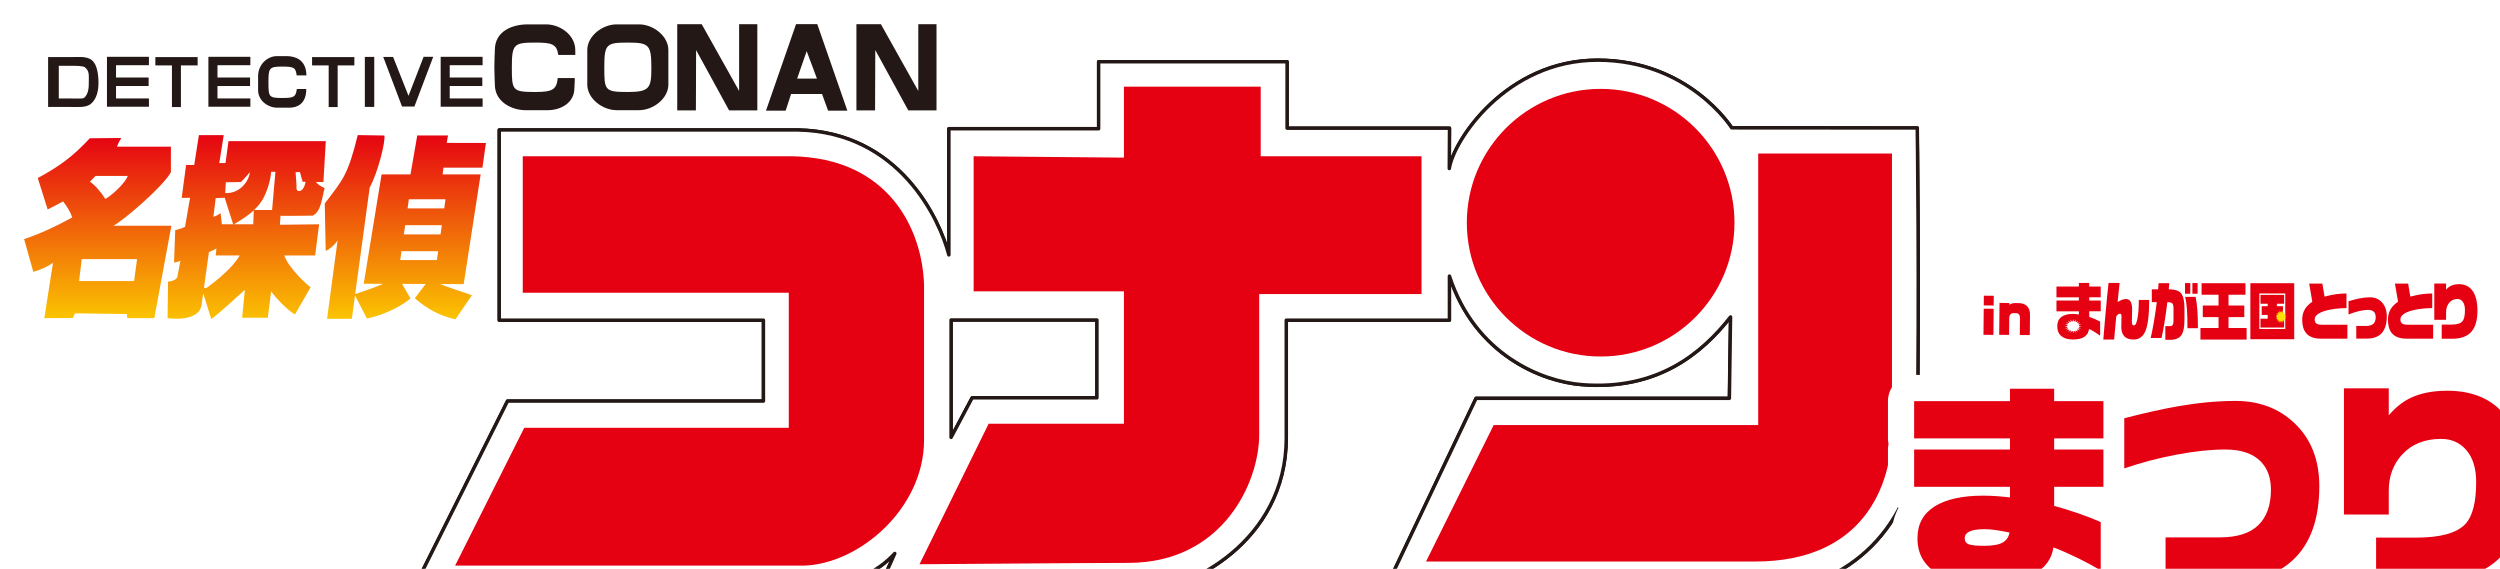 <?xml version="1.0" encoding="UTF-8"?><svg id="_レイヤー_2" xmlns="http://www.w3.org/2000/svg" xmlns:xlink="http://www.w3.org/1999/xlink" viewBox="0 0 132.243 30.092"><defs><style>.cls-1{filter:url(#drop-shadow-1);}.cls-2{fill:#ffe100;}.cls-3{fill:url(#linear-gradient-3);}.cls-4{fill:url(#linear-gradient-2);}.cls-5{stroke:#231815;stroke-width:.185px;}.cls-5,.cls-6,.cls-7,.cls-8,.cls-9,.cls-10,.cls-11{stroke-linecap:round;stroke-linejoin:round;}.cls-5,.cls-6,.cls-7,.cls-12{fill:#fff;}.cls-13{fill:url(#linear-gradient);}.cls-6{stroke-width:1.165px;}.cls-6,.cls-7,.cls-9,.cls-10,.cls-11{stroke:#fff;}.cls-7{stroke-width:1.555px;}.cls-8{stroke:#000;stroke-width:.167px;}.cls-8,.cls-9,.cls-10,.cls-11{fill:none;}.cls-9{stroke-width:.823px;}.cls-14{fill:#231815;}.cls-10{stroke-width:2.769px;}.cls-11{stroke-width:3.334px;}.cls-15{fill:#e50012;}</style><filter id="drop-shadow-1" x="-4.775" y="-4.986" width="144" height="43" filterUnits="userSpaceOnUse"><feOffset dx="1.276" dy="1.276"/><feGaussianBlur result="blur" stdDeviation="1.276"/><feFlood flood-color="#020202" flood-opacity=".5"/><feComposite in2="blur" operator="in"/><feComposite in="SourceGraphic"/></filter><linearGradient id="linear-gradient" x1="1660.286" y1="964.188" x2="1660.286" y2="949.832" gradientTransform="translate(-1188.025 -676.165) scale(.718)" gradientUnits="userSpaceOnUse"><stop offset="0" stop-color="#fccf00"/><stop offset="1" stop-color="#e50012"/></linearGradient><linearGradient id="linear-gradient-2" x1="1671.26" y1="964.54" x2="1671.26" y2="949.622" xlink:href="#linear-gradient"/><linearGradient id="linear-gradient-3" x1="1682.952" y1="964.278" x2="1682.952" y2="949.621" xlink:href="#linear-gradient"/></defs><g id="_レイヤー_3"><g class="cls-1"><path class="cls-11" d="M4.715,10.667c.497-.238,2.65-2.082,3.049-2.835v-1.351h-2.851s.062-.196.227-.459l-1.665.016c-.892.952-1.537,1.44-2.752,2.104l.521,1.661c.273-.135.592-.3.817-.424.196.242.388.563.485.845-.964.533-1.84.917-2.545,1.148l.485,1.733c.388-.108.8-.303,1.042-.477l-.46,2.924,1.511-.007.111-.246,2.742.036.024.216h1.431l.903-4.885h-3.075ZM3.481,8.338c.098-.096.195-.197.292-.306h1.711c-.137.362-.771.977-1.19,1.218-.186-.312-.536-.737-.812-.912ZM5.818,13.591h-2.909l.138-1.161h2.927l-.156,1.161Z"/><path class="cls-11" d="M15.266,10.13c.466-.206.499-1.04.631-1.458-.253-.107-.387-.224-.464-.323l.399.005.126-2.166h-5.147l-.158,1.163h-.329l.233-1.479h-1.311l-.249,1.58h-.429l-.234,1.74.444-.007-.267,1.538s-.178.101-.517.173l-.065,1.711c.129.007.339-.086.339-.086l-.162.844c-.029.138-.235.23-.493.26l-.025,1.927s1.616.253,1.794-.671l.09-.643.427,1.365c.663-.506,1.293-1.126,1.778-1.545l-.145,1.473h1.357l.178-1.401c.242.361.873,1.011,1.261,1.227l.824-1.429c-.592-.494-1.242-1.215-1.39-1.69h1.633l.209-1.65-2.075.026.034-.474c.467.011,1.704-.01,1.704-.01ZM14.587,7.819l.146.52.156.002c-.102.557-.386.503-.414.475-.061-.029-.081-.136-.065-.26l-.049-.722.226-.015ZM11.467,8.354s.291-.289.469-.52c0,.333-.434,1.143-1.299,1.104l.032-.572.798-.012ZM10.134,9.205l.476-.021.447,1.403h-.598l-.068-.589s-.201.16-.379.189l.121-.982ZM9.689,13.927c-.079.056-.121.036-.175.01l.262-1.878c.122-.045.25-.109.397-.193l-.039.371h1.268c-.356.65-1.325,1.415-1.714,1.69ZM11.095,10.588c.311-.183.71-.418,1.052-.739l-.026.739h-1.025ZM12.164,9.833c.143-.136.276-.285.387-.454.185-.26.469-.938.517-1.567h.226l-.177,2.014c-.001.002-.001.004-.001.007h-.952Z"/><path class="cls-11" d="M24.244,7.593l.184-1.306-2.075-.005.07-.394h-1.627l-.359,2.062h-1.528l-.945,5.783,1.026.004c-.471.213-.983.364-1.478.546l.768-5.64c.448-.811.849-2.491.775-2.751l-1.406-.022c-.533,2.144-.787,2.361-1.746,3.617l.049,2.513c.121-.043.485-.303.63-.563l-.557,4.151h1.309l.168-1.23.633,1.216c.727-.152,1.656-.528,2.303-1.062l-.447-.771,1.25.005-.574.755c.669.574,1.3.921,2.148,1.116l.873-1.278c-.942-.325-1.269-.418-1.685-.59l1.249.005.897-5.804h-2.01l.041-.357h2.066ZM21.835,12.482h-1.94l.067-.471h1.94l-.067.471ZM22.027,11.122h-1.94l.069-.487h1.94l-.069.487ZM22.291,9.265l-.069.482h-1.939l.069-.482h1.939Z"/><path class="cls-11" d="M2.546,2.205c.237,0,.574.002.673.083.235.193.203.386.203.756,0,.347-.016.626-.238.849-.064.064-.388.041-.638.041h-.712v-1.728h.712ZM1.269,4.382h1.186c.408,0,.815.044,1.066-.158.303-.235.412-.679.412-1.105,0-.459-.07-.997-.36-1.221-.277-.213-.724-.154-1.118-.154h-1.186v2.637Z"/><path class="cls-11" d="M15.233,1.744h2.236v.44h-.884v2.203h-.475v-2.203h-.878v-.44Z"/><path class="cls-11" d="M6.942,1.744h2.236v.44h-.884v2.203h-.475v-2.203h-.877v-.44Z"/><path class="cls-11" d="M18.996,1.734h.521l.816,2.06.799-2.066h.509l-.996,2.631h-.655l-.995-2.626Z"/><path class="cls-11" d="M22.033,1.729h2.219v.444h-1.739v.651h1.724v.45h-1.724v.657h1.74v.438h-2.219V1.729Z"/><path class="cls-11" d="M9.748,1.729h2.219v.444h-1.739v.651h1.724v.45h-1.724v.657h1.74v.438h-2.22V1.729Z"/><path class="cls-11" d="M4.382,1.729h2.219v.444h-1.739v.651h1.724v.45h-1.724v.657h1.74v.438h-2.22V1.729Z"/><path class="cls-11" d="M34.547.005h1.296l1.978,3.531V.005h.964v4.559h-1.493l-1.746-3.192-.011,3.192h-.987V.005Z"/><path class="cls-11" d="M44.026.005h1.296l1.977,3.531V.005h.964v4.559h-1.493l-1.746-3.192-.011,3.192h-.987V.005Z"/><path class="cls-11" d="M41.938,2.881h-1.047l.504-1.452.543,1.452ZM40.284,4.577l.286-.881h1.637l.321.881h1.018l-1.591-4.577h-1.122l-1.591,4.577h1.042Z"/><path class="cls-11" d="M32.527.013h-1.185c-.747,0-1.552.611-1.552,1.358v1.824c0,.747.805,1.357,1.552,1.357h1.185c.747,0,1.552-.611,1.552-1.357v-1.824c0-.747-.805-1.358-1.552-1.358ZM31.935,3.59c-1.227,0-1.245-.084-1.245-1.311,0-1.226.111-1.302,1.245-1.302,1.105,0,1.244.112,1.244,1.302,0,1.089-.071,1.311-1.244,1.311Z"/><path class="cls-11" d="M27.044,3.59c-1.227,0-1.245-.084-1.245-1.311,0-1.226.111-1.302,1.245-1.302.855,0,1.131.07,1.212.652h.899v-.257c0-.747-.718-1.32-1.478-1.358h-1.045c-.76,0-1.732.324-1.732,1.358,0,0-.027.591-.027.898,0,.307.027.926.027.926,0,.942.929,1.357,1.62,1.357h1.2c.676-.009,1.31-.376,1.38-1.038.028-.324.028-.662.028-.662l-.902-0c-.059.596-.255.737-1.182.737Z"/><path class="cls-11" d="M13.665,3.907c-.714,0-.741-.05-.741-.814,0-.762.03-.847.722-.847.631,0,.718.052.772.467h.514c-.007-.874-.645-1.002-.974-1.019h-.609c-.443,0-.972.41-.972,1.053v.748c0,.586.574.925.976.925h.699c.394-.006.873-.197.873-.99h-.499c-.06.405-.122.477-.762.477Z"/><rect class="cls-11" x="18.023" y="1.734" width=".498" height="2.645"/><path class="cls-11" d="M100.14,5.492l-9.812-.007s-2.26-3.58-7.096-3.58-7.624,4.257-7.844,5.731l.012-2.133h-8.591V1.989h-9.972v3.543h-7.921v6.674c-.483-1.878-2.615-6.503-7.983-6.609h-15.801v10.065h13.974v4.276h-13.537l-5.018,10.031s18.175.03,19.983.03c3.06,0,4.72-1.126,5.521-1.997l-.88,1.966,14.009.024c2.378-.024,7.581-2.597,7.581-8.106v-6.225h8.63v-2.331c1.359,4.173,4.898,5.573,6.998,5.742,4.024.322,6.373-1.673,7.871-3.58l-.062,4.301h-13.4l-4.785,10.065,20.073.106c4.382-.004,7.984-3.575,8.052-8.158.117-7.946,0-16.316,0-16.316ZM56.746,19.766h-6.598l-1.113,2.093v-6.207h7.712v4.115Z"/><path class="cls-11" d="M26.376,6.99v7.218h14.072v7.146h-13.993l-3.657,7.29h18.445c2.939-.086,6.36-3.031,6.36-6.641v-8.228c-.093-2.87-1.822-6.699-6.996-6.785h-14.231Z"/><path class="cls-11" d="M50.227,6.99v7.146h7.95v7.001h-7.156l-3.657,7.434s9.222-.072,11.051-.072c5,0,6.917-4.266,6.917-6.784v-7.435h8.586v-7.29h-8.507v-3.681h-7.234v3.753l-7.95-.072Z"/><path class="cls-11" d="M77.735,21.209l-3.577,7.218h17.411c5.745,0,7.235-4.043,7.235-7.001V6.846h-7.076v14.363h-13.992Z"/><path class="cls-11" d="M90.473,10.504c0,3.91-3.17,7.079-7.08,7.079s-7.078-3.169-7.078-7.079,3.169-7.079,7.078-7.079,7.08,3.17,7.08,7.079Z"/><path class="cls-11" d="M100.14,5.492l-9.812-.007s-2.26-3.58-7.096-3.58-7.624,4.257-7.844,5.731l.012-2.133h-8.591V1.989h-9.972v3.543h-7.921v6.674c-.483-1.878-2.615-6.503-7.983-6.609h-15.801v10.065h13.974v4.276h-13.537l-5.018,10.031s18.175.03,19.983.03c3.06,0,4.72-1.126,5.521-1.997l-.88,1.966,14.009.024c2.378-.024,7.581-2.597,7.581-8.106v-6.225h8.63v-2.331c1.359,4.173,4.898,5.573,6.998,5.742,4.024.322,6.373-1.673,7.871-3.58l-.062,4.301h-13.4l-4.785,10.065,20.073.106c4.382-.004,7.984-3.575,8.052-8.158.117-7.946,0-16.316,0-16.316ZM56.746,19.766h-6.598l-1.113,2.093v-6.207h7.712v4.115Z"/><path class="cls-11" d="M26.376,6.99v7.218h14.072v7.146h-13.993l-3.657,7.29h18.445c2.939-.086,6.36-3.031,6.36-6.641v-8.228c-.093-2.87-1.822-6.699-6.996-6.785h-14.231Z"/><path class="cls-11" d="M50.227,6.99v7.146h7.95v7.001h-7.156l-3.657,7.434s9.222-.072,11.051-.072c5,0,6.917-4.266,6.917-6.784v-7.435h8.586v-7.29h-8.507v-3.681h-7.234v3.753l-7.95-.072Z"/><path class="cls-11" d="M77.735,21.209l-3.577,7.218h17.411c5.745,0,7.235-4.043,7.235-7.001V6.846h-7.076v14.363h-13.992Z"/><path class="cls-11" d="M90.473,10.504c0,3.91-3.17,7.079-7.08,7.079s-7.078-3.169-7.078-7.079,3.169-7.079,7.078-7.079,7.08,3.17,7.08,7.079Z"/><path class="cls-11" d="M100.14,5.492l-9.812-.007s-2.26-3.58-7.096-3.58-7.624,4.257-7.844,5.731l.012-2.133h-8.591V1.989h-9.972v3.543h-7.921v6.674c-.483-1.878-2.615-6.503-7.983-6.609h-15.801v10.065h13.974v4.276h-13.537l-5.018,10.031s18.175.03,19.983.03c3.06,0,4.72-1.126,5.521-1.997l-.88,1.966,14.009.024c2.378-.024,7.581-2.597,7.581-8.106v-6.225h8.63v-2.331c1.359,4.173,4.898,5.573,6.998,5.742,4.024.322,6.373-1.673,7.871-3.58l-.062,4.301h-13.4l-4.785,10.065,20.073.106c4.382-.004,7.984-3.575,8.052-8.158.117-7.946,0-16.316,0-16.316ZM56.746,19.766h-6.598l-1.113,2.093v-6.207h7.712v4.115Z"/><path class="cls-11" d="M26.376,6.99v7.218h14.072v7.146h-13.993l-3.657,7.29h18.445c2.939-.086,6.36-3.031,6.36-6.641v-8.228c-.093-2.87-1.822-6.699-6.996-6.785h-14.231Z"/><path class="cls-11" d="M50.227,6.99v7.146h7.95v7.001h-7.156l-3.657,7.434s9.222-.072,11.051-.072c5,0,6.917-4.266,6.917-6.784v-7.435h8.586v-7.29h-8.507v-3.681h-7.234v3.753l-7.95-.072Z"/><path class="cls-11" d="M77.735,21.209l-3.577,7.218h17.411c5.745,0,7.235-4.043,7.235-7.001V6.846h-7.076v14.363h-13.992Z"/><path class="cls-11" d="M90.473,10.504c0,3.91-3.17,7.079-7.08,7.079s-7.078-3.169-7.078-7.079,3.169-7.079,7.078-7.079,7.08,3.17,7.08,7.079Z"/><path class="cls-13" d="M4.715,10.667c.497-.238,2.65-2.082,3.049-2.835v-1.351h-2.851s.062-.196.227-.459l-1.665.016c-.892.952-1.537,1.44-2.752,2.104l.521,1.661c.273-.135.592-.3.817-.424.196.242.388.563.485.845-.964.533-1.84.917-2.545,1.148l.485,1.733c.388-.108.8-.303,1.042-.477l-.46,2.924,1.511-.007.111-.246,2.742.036.024.216h1.431l.903-4.885h-3.075ZM3.481,8.338c.098-.096.195-.197.292-.306h1.711c-.137.362-.771.977-1.19,1.218-.186-.312-.536-.737-.812-.912ZM5.818,13.591h-2.909l.138-1.161h2.927l-.156,1.161Z"/><path class="cls-4" d="M15.266,10.13c.466-.206.499-1.04.631-1.458-.253-.107-.387-.224-.464-.323l.399.005.126-2.166h-5.147l-.158,1.163h-.329l.233-1.479h-1.311l-.249,1.58h-.429l-.234,1.74.444-.007-.267,1.538s-.178.101-.517.173l-.065,1.711c.129.007.339-.086.339-.086l-.162.844c-.029.138-.235.23-.493.26l-.025,1.927s1.616.253,1.794-.671l.09-.643.427,1.365c.663-.506,1.293-1.126,1.778-1.545l-.145,1.473h1.357l.178-1.401c.242.361.873,1.011,1.261,1.227l.824-1.429c-.592-.494-1.242-1.215-1.39-1.69h1.633l.209-1.65-2.075.026.034-.474c.467.011,1.704-.01,1.704-.01ZM14.587,7.819l.146.52.156.002c-.102.557-.386.503-.414.475-.061-.029-.081-.136-.065-.26l-.049-.722.226-.015ZM11.467,8.354s.291-.289.469-.52c0,.333-.434,1.143-1.299,1.104l.032-.572.798-.012ZM10.134,9.205l.476-.021.447,1.403h-.598l-.068-.589s-.201.16-.379.189l.121-.982ZM9.689,13.927c-.079.056-.121.036-.175.01l.262-1.878c.122-.045.25-.109.397-.193l-.039.371h1.268c-.356.65-1.325,1.415-1.714,1.69ZM11.095,10.588c.311-.183.71-.418,1.052-.739l-.026.739h-1.025ZM12.164,9.833c.143-.136.276-.285.387-.454.185-.26.469-.938.517-1.567h.226l-.177,2.014c-.001.002-.001.004-.001.007h-.952Z"/><path class="cls-3" d="M24.244,7.593l.184-1.306-2.075-.005.07-.394h-1.627l-.359,2.062h-1.528l-.945,5.783,1.026.004c-.471.213-.983.364-1.478.546l.768-5.64c.448-.811.849-2.491.775-2.751l-1.406-.022c-.533,2.144-.787,2.361-1.746,3.617l.049,2.513c.121-.043.485-.303.63-.563l-.557,4.151h1.309l.168-1.23.633,1.216c.727-.152,1.656-.528,2.303-1.062l-.447-.771,1.25.005-.574.755c.669.574,1.3.921,2.148,1.116l.873-1.278c-.942-.325-1.269-.418-1.685-.59l1.249.005.897-5.804h-2.01l.041-.357h2.066ZM21.835,12.482h-1.94l.067-.471h1.94l-.067.471ZM22.027,11.122h-1.94l.069-.487h1.94l-.069.487ZM22.291,9.265l-.069.482h-1.939l.069-.482h1.939Z"/><path class="cls-14" d="M2.546,2.205c.237,0,.574.002.673.083.235.193.203.386.203.756,0,.347-.016.626-.238.849-.064.064-.388.041-.638.041h-.712v-1.728h.712ZM1.269,4.382h1.186c.408,0,.815.044,1.066-.158.303-.235.412-.679.412-1.105,0-.459-.07-.997-.36-1.221-.277-.213-.724-.154-1.118-.154h-1.186v2.637Z"/><path class="cls-14" d="M15.233,1.744h2.236v.44h-.884v2.203h-.475v-2.203h-.878v-.44Z"/><path class="cls-14" d="M6.942,1.744h2.236v.44h-.884v2.203h-.475v-2.203h-.877v-.44Z"/><path class="cls-14" d="M18.996,1.734h.521l.816,2.06.799-2.066h.509l-.996,2.631h-.655l-.995-2.626Z"/><path class="cls-14" d="M22.033,1.729h2.219v.444h-1.739v.651h1.724v.45h-1.724v.657h1.74v.438h-2.219V1.729Z"/><path class="cls-14" d="M9.748,1.729h2.219v.444h-1.739v.651h1.724v.45h-1.724v.657h1.74v.438h-2.22V1.729Z"/><path class="cls-14" d="M4.382,1.729h2.219v.444h-1.739v.651h1.724v.45h-1.724v.657h1.74v.438h-2.22V1.729Z"/><path class="cls-14" d="M34.547.005h1.296l1.978,3.531V.005h.964v4.559h-1.493l-1.746-3.192-.011,3.192h-.987V.005Z"/><path class="cls-14" d="M44.026.005h1.296l1.977,3.531V.005h.964v4.559h-1.493l-1.746-3.192-.011,3.192h-.987V.005Z"/><path class="cls-14" d="M41.938,2.881h-1.047l.504-1.452.543,1.452ZM40.284,4.577l.286-.881h1.637l.321.881h1.018l-1.591-4.577h-1.122l-1.591,4.577h1.042Z"/><path class="cls-14" d="M32.527.013h-1.185c-.747,0-1.552.611-1.552,1.358v1.824c0,.747.805,1.357,1.552,1.357h1.185c.747,0,1.552-.611,1.552-1.357v-1.824c0-.747-.805-1.358-1.552-1.358ZM31.935,3.59c-1.227,0-1.245-.084-1.245-1.311,0-1.226.111-1.302,1.245-1.302,1.105,0,1.244.112,1.244,1.302,0,1.089-.071,1.311-1.244,1.311Z"/><path class="cls-14" d="M27.044,3.59c-1.227,0-1.245-.084-1.245-1.311,0-1.226.111-1.302,1.245-1.302.855,0,1.131.07,1.212.652h.899v-.257c0-.747-.718-1.32-1.478-1.358h-1.045c-.76,0-1.732.324-1.732,1.358,0,0-.027.591-.027.898,0,.307.027.926.027.926,0,.942.929,1.357,1.62,1.357h1.2c.676-.009,1.31-.376,1.38-1.038.028-.324.028-.662.028-.662l-.902-0c-.059.596-.255.737-1.182.737Z"/><path class="cls-14" d="M13.665,3.907c-.714,0-.741-.05-.741-.814,0-.762.03-.847.722-.847.631,0,.718.052.772.467h.514c-.007-.874-.645-1.002-.974-1.019h-.609c-.443,0-.972.41-.972,1.053v.748c0,.586.574.925.976.925h.699c.394-.006.873-.197.873-.99h-.499c-.06.405-.122.477-.762.477Z"/><rect class="cls-14" x="18.023" y="1.734" width=".498" height="2.645"/><path class="cls-8" d="M100.14,5.492l-9.812-.007s-2.26-3.58-7.096-3.58-7.624,4.257-7.844,5.731l.012-2.133h-8.591V1.989h-9.972v3.543h-7.921v6.674c-.483-1.878-2.615-6.503-7.983-6.609h-15.801v10.065h13.974v4.276h-13.537l-5.018,10.031s18.175.03,19.983.03c3.06,0,4.72-1.126,5.521-1.997l-.88,1.966,14.009.024c2.378-.024,7.581-2.597,7.581-8.106v-6.225h8.63v-2.331c1.359,4.173,4.898,5.573,6.998,5.742,4.024.322,6.373-1.673,7.871-3.58l-.062,4.301h-13.4l-4.785,10.065,20.073.106c4.382-.004,7.984-3.575,8.052-8.158.117-7.946,0-16.316,0-16.316ZM56.746,19.766h-6.598l-1.113,2.093v-6.207h7.712v4.115Z"/><path class="cls-8" d="M26.376,6.99v7.218h14.072v7.146h-13.993l-3.657,7.29h18.445c2.939-.086,6.36-3.031,6.36-6.641v-8.228c-.093-2.87-1.822-6.699-6.996-6.785h-14.231Z"/><path class="cls-8" d="M50.227,6.99v7.146h7.95v7.001h-7.156l-3.657,7.434s9.222-.072,11.051-.072c5,0,6.917-4.266,6.917-6.784v-7.435h8.586v-7.29h-8.507v-3.681h-7.234v3.753l-7.95-.072Z"/><path class="cls-8" d="M77.735,21.209l-3.577,7.218h17.411c5.745,0,7.235-4.043,7.235-7.001V6.846h-7.076v14.363h-13.992Z"/><path class="cls-8" d="M90.473,10.504c0,3.91-3.17,7.079-7.08,7.079s-7.078-3.169-7.078-7.079,3.169-7.079,7.078-7.079,7.08,3.17,7.08,7.079Z"/><path class="cls-5" d="M100.14,5.492l-9.812-.007s-2.26-3.58-7.096-3.58-7.624,4.257-7.844,5.731l.012-2.133h-8.591V1.989h-9.972v3.543h-7.921v6.674c-.483-1.878-2.615-6.503-7.983-6.609h-15.801v10.065h13.974v4.276h-13.537l-5.018,10.031s18.175.03,19.983.03c3.06,0,4.72-1.126,5.521-1.997l-.88,1.966,14.009.024c2.378-.024,7.581-2.597,7.581-8.106v-6.225h8.63v-2.331c1.359,4.173,4.898,5.573,6.998,5.742,4.024.322,6.373-1.673,7.871-3.58l-.062,4.301h-13.4l-4.785,10.065,20.073.106c4.382-.004,7.984-3.575,8.052-8.158.117-7.946,0-16.316,0-16.316ZM56.746,19.766h-6.598l-1.113,2.093v-6.207h7.712v4.115Z"/><path class="cls-15" d="M26.376,6.99v7.218h14.072v7.146h-13.993l-3.657,7.29h18.445c2.939-.086,6.36-3.031,6.36-6.641v-8.228c-.093-2.87-1.822-6.699-6.996-6.785h-14.231Z"/><path class="cls-15" d="M50.227,6.99v7.146h7.95v7.001h-7.156l-3.657,7.434s9.222-.072,11.051-.072c5,0,6.917-4.266,6.917-6.784v-7.435h8.586v-7.29h-8.507v-3.681h-7.234v3.753l-7.95-.072Z"/><path class="cls-15" d="M77.735,21.209l-3.577,7.218h17.411c5.745,0,7.235-4.043,7.235-7.001V6.846h-7.076v14.363h-13.992Z"/><path class="cls-15" d="M90.473,10.504c0,3.91-3.17,7.079-7.08,7.079s-7.078-3.169-7.078-7.079,3.169-7.079,7.078-7.079,7.08,3.17,7.08,7.079Z"/><path class="cls-12" d="M104.17,16.438l-.526-.005.014-1.38.526.005-.014,1.38ZM104.185,14.885l-.526-.005.005-.515.525.005-.005.515Z"/><path class="cls-12" d="M106.096,16.449l-.53-.005.009-.926c0-.068-.018-.123-.056-.165-.037-.042-.085-.063-.141-.064l-.132-.001c-.072-.001-.127.018-.167.057-.046.047-.07.12-.071.219l-.009.875-.523-.005.017-1.686.522.005-.001.092c.095-.06.194-.09.297-.089l.204.002c.183.002.329.055.434.159.106.104.158.258.156.463l-.011,1.071Z"/><path class="cls-9" d="M104.17,16.438l-.526-.005.014-1.38.526.005-.014,1.38ZM104.185,14.885l-.526-.005.005-.515.525.005-.005.515Z"/><path class="cls-9" d="M106.096,16.449l-.53-.005.009-.926c0-.068-.018-.123-.056-.165-.037-.042-.085-.063-.141-.064l-.132-.001c-.072-.001-.127.018-.167.057-.046.047-.07.12-.071.219l-.009.875-.523-.005.017-1.686.522.005-.001.092c.095-.06.194-.09.297-.089l.204.002c.183.002.329.055.434.159.106.104.158.258.156.463l-.011,1.071Z"/><path class="cls-15" d="M104.17,16.438l-.526-.005.014-1.38.526.005-.014,1.38ZM104.185,14.885l-.526-.005.005-.515.525.005-.005.515Z"/><path class="cls-15" d="M106.096,16.449l-.53-.005.009-.926c0-.068-.018-.123-.056-.165-.037-.042-.085-.063-.141-.064l-.132-.001c-.072-.001-.127.018-.167.057-.046.047-.07.12-.071.219l-.009.875-.523-.005.017-1.686.522.005-.001.092c.095-.06.194-.09.297-.089l.204.002c.183.002.329.055.434.159.106.104.158.258.156.463l-.011,1.071Z"/><path class="cls-6" d="M121.282,15.829c-.053-.047-.079-.11-.08-.206,0-.075.025-.14.081-.204.054-.064.142-.123.26-.176.181-.08.425-.14.732-.181.196-.026.388-.039.572-.038h.037v-.774h-.037c-.163,0-.335.013-.514.037-.171.024-.374.067-.608.128l-.117-.687h-.698l.164.958c-.169.11-.3.24-.391.395-.097.162-.143.347-.143.551,0,.305.066.544.205.713.164.199.427.294.78.294h1.406v-.737h-1.37c-.135,0-.23-.028-.281-.072Z"/><path class="cls-6" d="M124.122,14.451c-.181,0-.37.02-.572.061-.157.034-.337.08-.532.14l-.026.008v.698l.049-.019c.167-.065.339-.12.516-.161.178-.042.331-.062.463-.062.154,0,.26.041.325.114.056.064.084.154.084.28,0,.151-.041.259-.12.337-.08.076-.204.119-.375.118h-.535v.671h.566c.328,0,.586-.088.764-.273.191-.197.284-.5.284-.898,0-.314-.087-.569-.262-.754-.163-.173-.376-.26-.63-.259Z"/><path class="cls-6" d="M125.815,15.829c-.052-.046-.078-.11-.078-.206,0-.075.023-.14.078-.204.057-.064.143-.123.262-.176.181-.08.425-.14.731-.181.196-.026.388-.039.572-.039h.037v-.773h-.037c-.162,0-.334.013-.514.037-.172.024-.374.067-.608.129l-.115-.688h-.698l.164.958c-.169.11-.299.24-.391.395-.094.162-.144.347-.144.551,0,.305.067.544.205.714.165.198.428.293.783.293h1.405v-.737h-1.371c-.135,0-.23-.028-.281-.072Z"/><path class="cls-6" d="M129.472,14.052c-.166-.22-.406-.332-.706-.331-.189,0-.349.039-.483.118-.07.043-.137.101-.198.173v-.326h-.623v1.92h.623v-.39c0-.199.05-.36.151-.493.111-.144.258-.217.455-.218.119.002.209.05.283.152.071.1.109.243.109.432.001.293-.045.488-.123.587-.094.115-.284.183-.578.183h-.526v.748h.554c.447,0,.784-.117,1.006-.362.22-.245.328-.624.328-1.126,0-.466-.089-.824-.273-1.068Z"/><rect class="cls-7" x="114.733" y="13.698" width=".275" height=".563"/><rect class="cls-7" x="114.341" y="13.698" width=".281" height=".563"/><path class="cls-6" d="M114.905,14.427h-.553c.044.186.076.409.093.67.019.258.027.589.027.988h.553c0-.384-.01-.704-.026-.959-.021-.256-.052-.488-.094-.7Z"/><path class="cls-6" d="M111.827,15.575c-.048.241-.105.359-.175.359-.048,0-.082-.014-.096-.042-.016-.029-.024-.089-.024-.182l.011-.644c0-.182-.03-.317-.09-.405-.054-.08-.127-.12-.223-.12-.072,0-.143.013-.212.037-.068.022-.148.065-.241.123l.104-1.012h-.585c-.018.148-.045.411-.082.79-.051.54-.088.938-.109,1.192-.023.253-.05.592-.086,1.014h.575c.023-.306.06-.712.11-1.22.058-.097.124-.145.2-.145.052,0,.078.045.078.135l-.011.558c0,.209.049.369.146.483.106.125.271.188.496.188.294,0,.505-.148.631-.444.133-.313.2-.864.2-1.652h-.548c0,.418-.023.747-.071.987Z"/><polygon class="cls-6" points="116.643 15.498 117.478 15.498 117.478 14.886 116.643 14.886 116.643 14.314 117.539 14.314 117.539 13.705 115.219 13.705 115.219 14.314 116.116 14.314 116.116 14.886 115.282 14.886 115.282 15.498 116.116 15.498 116.116 16.074 115.159 16.074 115.159 16.686 117.601 16.686 117.601 16.074 116.643 16.074 116.643 15.498"/><path class="cls-6" d="M117.799,16.668h2.32v-2.963h-2.32v2.963ZM119.645,15.415v.05c-.029-.013-.031-.028,0-.05ZM119.645,15.504v.053c-.031-.025-.031-.041,0-.053ZM119.645,15.306v.079c-.053.002-.05-.022,0-.079ZM119.645,15.586v.085c-.055-.068-.057-.092,0-.085ZM118.273,14.247h1.372v1.043c-.093.051-.103.031-.038-.094-.045.051-.071.073-.085.072v-.348h-.321v-.13h.382v-.469h-1.25v.469h.38v.13h-.317v.461h.317v.2h-.38v.468h1.25v-.299c.005.006.008.008.014.014-.007-.013-.009-.021-.014-.031v-.082c.014.003.033.013.061.031v.443h-1.372v-1.879ZM119.202,15.382h.015c-.004.001-.009.002-.015.002v-.002ZM119.202,15.417c.024.019.022.033,0,.045v-.045ZM119.202,15.555v-.047c.023.012.026.025,0,.047Z"/><path class="cls-6" d="M113.479,14.027l.027-.323h-.566l-.022.323h-.334v.678h.264c-.044.356-.097.713-.158,1.067-.061.355-.116.633-.166.829h.574c.05-.219.104-.494.155-.823.054-.329.105-.687.154-1.073.139,0,.23.025.272.078.036.044.054.143.054.297v.579c0,.124-.014.208-.043.252-.028.043-.079.065-.151.065h-.239v.723h.242c.282,0,.48-.078.597-.232.114-.154.173-.424.173-.811v-.616c0-.346-.049-.599-.144-.756-.104-.172-.335-.259-.689-.259Z"/><path class="cls-6" d="M109.273,13.689h-.547v.191h-1.186v.571h1.186v.171h-1.186v.57h1.186v.166c-.122-.019-.233-.028-.332-.028-.258,0-.458.055-.6.166-.142.111-.212.274-.212.489,0,.235.079.413.236.533.142.109.338.164.588.164.268,0,.473-.048.614-.143.14-.095.222-.234.243-.414.109.053.215.111.318.174.103.064.193.124.267.18v-.743c-.171-.095-.364-.177-.576-.251v-.294h.608v-.57h-.608v-.171h.608v-.571h-.608v-.191ZM108.845,16.107c-.188-.035-.2-.016-.063.1-.169-.08-.187-.065-.096.077-.132-.117-.157-.105-.119.051-.087-.144-.113-.141-.138.019-.032-.16-.058-.164-.14-.016.032-.161.009-.172-.123-.048.09-.149.071-.164-.1-.079.14-.12.129-.139-.069-.099.18-.082.176-.104-.029-.121.205-.029.209-.052.019-.123.208.029.219.009.062-.108.187.083.206.069.101-.087.147.13.171.119.129-.056.091.161.118.156.149-.019.024.175.051.18.148.023-.048.17-.024.18.126.058-.109.148-.091.163.094.087-.152.11-.14.13.059.105-.183.067-.179.09.018.118-.197.018-.201.04-.029.117Z"/><path class="cls-15" d="M121.49,16.638c-.353,0-.616-.095-.78-.294-.14-.169-.206-.408-.206-.713,0-.204.048-.389.143-.551.091-.155.223-.285.392-.395l-.165-.958h.697l.116.687c.234-.061.436-.104.608-.128.18-.024.353-.037.515-.037h.036v.774h-.036c-.187-.001-.378.013-.573.038-.307.041-.551.101-.731.181-.118.053-.205.112-.261.176-.055.064-.08.129-.08.204.002.097.027.16.079.206.052.045.146.072.281.072h1.37v.737h-1.405Z"/><path class="cls-15" d="M123.929,16.636h-.565v-.671h.534c.173.001.294-.042.374-.118.08-.078.12-.186.12-.337,0-.126-.028-.216-.084-.28-.065-.073-.171-.114-.325-.114-.13,0-.284.021-.462.062-.178.042-.349.096-.516.161l-.05.019v-.698l.027-.008c.195-.06.374-.107.531-.14.203-.041.392-.061.572-.061.255-.001.468.087.63.259.176.186.264.44.264.754,0,.398-.095.701-.285.898-.178.184-.435.273-.765.273h0Z"/><path class="cls-15" d="M126.025,16.638c-.354,0-.616-.095-.781-.293-.14-.17-.205-.409-.205-.714,0-.204.047-.389.143-.551.093-.155.223-.285.392-.395l-.164-.958h.698l.116.688c.234-.062.436-.105.607-.129.18-.024.352-.037.514-.037h.037v.773h-.037c-.184,0-.376.013-.572.039-.306.041-.551.101-.731.181-.12.053-.206.112-.261.176-.056.064-.08.129-.082.204.001.097.028.161.08.206.051.045.145.072.281.072h1.37v.737h-1.406Z"/><path class="cls-15" d="M128.438,16.642h-.554v-.748h.527c.294,0,.484-.068.577-.183.078-.098.126-.293.125-.586,0-.19-.039-.333-.111-.433-.073-.103-.164-.151-.283-.152-.194.001-.343.074-.454.218-.101.133-.15.294-.15.493v.391h-.624v-1.92h.624v.325c.06-.072.127-.129.198-.173.132-.079.293-.118.482-.118.3-.001.539.11.706.331.184.244.273.601.273,1.068,0,.502-.108.881-.328,1.127-.221.243-.558.361-1.006.361h-.001Z"/><rect class="cls-15" x="114.696" y="13.698" width=".275" height=".563"/><rect class="cls-15" x="114.304" y="13.698" width=".28" height=".563"/><path class="cls-15" d="M114.989,16.086h-.555c0-.4-.008-.73-.026-.988-.018-.261-.05-.484-.095-.67h.554c.043.211.072.444.092.7.019.255.029.575.029.959Z"/><path class="cls-15" d="M112.41,14.589c0,.788-.068,1.339-.201,1.652-.126.296-.337.444-.631.444-.227,0-.391-.063-.497-.188-.097-.114-.146-.274-.146-.483l.011-.558c0-.09-.026-.135-.079-.135-.075,0-.142.048-.2.145-.051.508-.087.914-.112,1.22h-.572c.035-.422.062-.761.086-1.014.021-.255.057-.653.109-1.192.036-.379.064-.643.082-.79h.585l-.105,1.012c.094-.058.174-.101.241-.123.068-.024.14-.037.212-.037.096,0,.169.04.223.12.06.088.091.223.091.405l-.012.644c0,.094.007.154.023.182.015.029.048.042.098.042.068,0,.126-.118.173-.359.048-.239.072-.569.072-.987h.549Z"/><polygon class="cls-15" points="117.503 13.705 117.503 14.314 116.606 14.314 116.606 14.886 117.441 14.886 117.441 15.498 116.606 15.498 116.606 16.074 117.564 16.074 117.564 16.686 115.122 16.686 115.122 16.074 116.079 16.074 116.079 15.498 115.245 15.498 115.245 14.886 116.079 14.886 116.079 14.314 115.182 14.314 115.182 13.705 117.503 13.705"/><path class="cls-15" d="M118.237,14.247h1.371v1.879h-1.371v-1.879ZM118.298,14.322v.469h.38v.13h-.316v.461h.316v.2h-.38v.468h1.25v-.468h-.383v-.2h.322v-.461h-.322v-.13h.383v-.469h-1.25ZM117.762,13.705v2.963h2.32v-2.963h-2.32Z"/><path class="cls-15" d="M114.275,15.657c0,.386-.058.657-.173.811-.116.154-.314.232-.596.232h-.242v-.723h.239c.073,0,.123-.022.151-.065.027-.044.042-.127.042-.252v-.579c0-.154-.018-.253-.052-.297-.042-.052-.133-.078-.272-.078-.049.385-.1.743-.153,1.073-.052.329-.106.604-.157.823h-.574c.049-.197.105-.474.166-.829.06-.354.115-.711.158-1.067h-.263v-.678h.334l.023-.323h.566l-.028.323c.355,0,.585.086.689.259.095.157.143.409.143.756v.616Z"/><path class="cls-15" d="M109.845,14.451v-.571h-.609v-.191h-.546v.191h-1.185v.571h1.185v.171h-1.185v.57h1.185v.166c-.121-.019-.233-.028-.332-.028-.257,0-.457.055-.6.166-.141.111-.211.274-.211.489,0,.235.079.413.236.533.142.109.337.164.587.164.269,0,.474-.048.615-.143.141-.095.223-.234.244-.414.109.053.215.111.317.174.104.064.194.124.269.18v-.743c-.172-.095-.364-.177-.577-.251v-.294h.609v-.57h-.609v-.171h.609ZM108.809,16.107c-.189-.035-.2-.016-.064.1-.167-.08-.186-.065-.095.077-.133-.117-.157-.105-.12.051-.086-.144-.112-.141-.137.019-.032-.16-.058-.164-.141-.016.033-.161.01-.172-.122-.048.09-.149.071-.164-.1-.079.14-.12.129-.139-.07-.099.18-.082.177-.104-.029-.121.206-.029.21-.052.02-.123.208.029.219.009.063-.108.187.083.206.069.1-.087.148.13.171.119.13-.056.091.161.117.156.15-.019.024.175.05.18.146.023-.048.17-.024.18.125.058-.107.148-.088.163.095.087-.152.11-.141.13.058.105-.182.067-.178.09.017.118-.195.018-.199.04-.027.117Z"/><path class="cls-2" d="M119.08,15.489c.136.017.14.036.019.113.132-.036.139-.019.045.095.114-.08.127-.067.067.073.088-.116.103-.105.082.046.055-.139.073-.136.093.016.016-.152.035-.155.092-.019-.023-.149-.007-.16.082-.05-.062-.134-.049-.147.063-.072-.091-.109-.084-.126.043-.094-.116-.073-.112-.093.018-.11-.13-.029-.134-.049-.012-.112-.133.023-.14.005-.039-.1-.123.072-.135.057-.064-.081-.099.115-.115.104-.084-.056-.064.147-.083.144-.099-.022-.021.166-.038.169-.1.018.027.164.013.175-.086.053.07.144.057.16-.068.081.105.111.097.129-.042.102.128.067.124.087-.012.116Z"/><path class="cls-12" d="M109.989,24.474h-2.606v1.009c.907.25,1.729.536,2.464.857v2.559c-.321-.196-.701-.403-1.143-.622-.444-.219-.895-.419-1.357-.599-.094.618-.441,1.092-1.045,1.42-.603.329-1.478.493-2.628.493-1.065,0-1.902-.188-2.513-.563-.672-.415-1.009-1.025-1.009-1.831,0-.743.303-1.305.909-1.685.606-.379,1.461-.569,2.566-.569.422,0,.895.031,1.42.094v-.563h-5.071v-1.972h5.071v-.587h-5.071v-1.972h5.071v-.657h2.336v.657h2.606v1.972h-2.606v.587h2.606v1.972ZM105.024,26.892c-.275-.055-.517-.098-.729-.129-.211-.031-.411-.047-.599-.047-.696,0-1.044.161-1.044.481,0,.157.07.262.211.317.141.055.415.082.821.082.454,0,.781-.059.98-.176.2-.117.318-.293.358-.528Z"/><path class="cls-12" d="M121.409,24.439c0,1.745-.47,3.052-1.408,3.92-.892.822-2.183,1.232-3.872,1.232h-2.853v-2.441h2.863c.923,0,1.606-.217,2.048-.652.442-.434.663-1.058.663-1.872,0-.618-.176-1.111-.528-1.479-.414-.43-1.044-.645-1.889-.645-.76,0-1.616.09-2.571.27-.955.18-1.879.422-2.77.728v-2.652c1.057-.274,2.003-.485,2.841-.634,1.079-.188,2.096-.282,3.051-.282,1.245,0,2.281.392,3.11,1.174.876.829,1.315,1.941,1.315,3.333Z"/><path class="cls-12" d="M132.243,24.322c0,1.808-.457,3.136-1.369,3.985-.911.849-2.322,1.274-4.231,1.274h-2.23v-2.418h2.112c1.284,0,2.152-.238,2.606-.716.384-.407.575-1.15.575-2.23,0-.712-.169-1.269-.51-1.672-.34-.403-.788-.605-1.343-.605-.876,0-1.569.282-2.078.845-.462.509-.692,1.139-.692,1.89v1.267h-2.371v-6.678h2.371v1.432c.328-.391.692-.689,1.091-.892.539-.274,1.209-.411,2.007-.411,1.259,0,2.233.384,2.922,1.151.759.845,1.139,2.105,1.139,3.779Z"/><path class="cls-10" d="M109.989,24.474h-2.606v1.009c.907.25,1.729.536,2.464.857v2.559c-.321-.196-.701-.403-1.143-.622-.444-.219-.895-.419-1.357-.599-.094.618-.441,1.092-1.045,1.42-.603.329-1.478.493-2.628.493-1.065,0-1.902-.188-2.513-.563-.672-.415-1.009-1.025-1.009-1.831,0-.743.303-1.305.909-1.685.606-.379,1.461-.569,2.566-.569.422,0,.895.031,1.42.094v-.563h-5.071v-1.972h5.071v-.587h-5.071v-1.972h5.071v-.657h2.336v.657h2.606v1.972h-2.606v.587h2.606v1.972ZM105.024,26.892c-.275-.055-.517-.098-.729-.129-.211-.031-.411-.047-.599-.047-.696,0-1.044.161-1.044.481,0,.157.07.262.211.317.141.055.415.082.821.082.454,0,.781-.059.98-.176.2-.117.318-.293.358-.528Z"/><path class="cls-10" d="M121.409,24.439c0,1.745-.47,3.052-1.408,3.92-.892.822-2.183,1.232-3.872,1.232h-2.853v-2.441h2.863c.923,0,1.606-.217,2.048-.652.442-.434.663-1.058.663-1.872,0-.618-.176-1.111-.528-1.479-.414-.43-1.044-.645-1.889-.645-.76,0-1.616.09-2.571.27-.955.18-1.879.422-2.77.728v-2.652c1.057-.274,2.003-.485,2.841-.634,1.079-.188,2.096-.282,3.051-.282,1.245,0,2.281.392,3.11,1.174.876.829,1.315,1.941,1.315,3.333Z"/><path class="cls-10" d="M132.243,24.322c0,1.808-.457,3.136-1.369,3.985-.911.849-2.322,1.274-4.231,1.274h-2.23v-2.418h2.112c1.284,0,2.152-.238,2.606-.716.384-.407.575-1.15.575-2.23,0-.712-.169-1.269-.51-1.672-.34-.403-.788-.605-1.343-.605-.876,0-1.569.282-2.078.845-.462.509-.692,1.139-.692,1.89v1.267h-2.371v-6.678h2.371v1.432c.328-.391.692-.689,1.091-.892.539-.274,1.209-.411,2.007-.411,1.259,0,2.233.384,2.922,1.151.759.845,1.139,2.105,1.139,3.779Z"/><path class="cls-15" d="M109.989,24.474h-2.606v1.009c.907.25,1.729.536,2.464.857v2.559c-.321-.196-.701-.403-1.143-.622-.444-.219-.895-.419-1.357-.599-.094.618-.441,1.092-1.045,1.42-.603.329-1.478.493-2.628.493-1.065,0-1.902-.188-2.513-.563-.672-.415-1.009-1.025-1.009-1.831,0-.743.303-1.305.909-1.685.606-.379,1.461-.569,2.566-.569.422,0,.895.031,1.42.094v-.563h-5.071v-1.972h5.071v-.587h-5.071v-1.972h5.071v-.657h2.336v.657h2.606v1.972h-2.606v.587h2.606v1.972ZM105.024,26.892c-.275-.055-.517-.098-.729-.129-.211-.031-.411-.047-.599-.047-.696,0-1.044.161-1.044.481,0,.157.07.262.211.317.141.055.415.082.821.082.454,0,.781-.059.98-.176.2-.117.318-.293.358-.528Z"/><path class="cls-15" d="M121.409,24.439c0,1.745-.47,3.052-1.408,3.92-.892.822-2.183,1.232-3.872,1.232h-2.853v-2.441h2.863c.923,0,1.606-.217,2.048-.652.442-.434.663-1.058.663-1.872,0-.618-.176-1.111-.528-1.479-.414-.43-1.044-.645-1.889-.645-.76,0-1.616.09-2.571.27-.955.18-1.879.422-2.77.728v-2.652c1.057-.274,2.003-.485,2.841-.634,1.079-.188,2.096-.282,3.051-.282,1.245,0,2.281.392,3.11,1.174.876.829,1.315,1.941,1.315,3.333Z"/><path class="cls-15" d="M132.243,24.322c0,1.808-.457,3.136-1.369,3.985-.911.849-2.322,1.274-4.231,1.274h-2.23v-2.418h2.112c1.284,0,2.152-.238,2.606-.716.384-.407.575-1.15.575-2.23,0-.712-.169-1.269-.51-1.672-.34-.403-.788-.605-1.343-.605-.876,0-1.569.282-2.078.845-.462.509-.692,1.139-.692,1.89v1.267h-2.371v-6.678h2.371v1.432c.328-.391.692-.689,1.091-.892.539-.274,1.209-.411,2.007-.411,1.259,0,2.233.384,2.922,1.151.759.845,1.139,2.105,1.139,3.779Z"/></g><path class="cls-12" d="M110.648,11.498h-4.999v-1.217l2.581-3.677c.465-.676.615-1.244.615-1.852,0-.784-.355-1.136-.806-1.136-.492,0-.82.365-.82,1.136h-1.639c0-1.609,1.147-2.704,2.636-2.704,1.421,0,2.54,1.163,2.54,2.704,0,1.23-.737,2.177-1.215,2.907l-1.435,2.244h2.541v1.595Z"/><path class="cls-12" d="M111.838,8.713v-3.758c0-2.123,1.325-2.907,2.827-2.907,1.503,0,2.827.784,2.827,2.907v3.758c0,2.123-1.324,2.907-2.827,2.907-1.502,0-2.827-.784-2.827-2.907ZM115.581,8.646v-3.623c0-.893-.191-1.379-.915-1.379s-.915.486-.915,1.379v3.623c0,.892.191,1.379.915,1.379s.915-.487.915-1.379Z"/><path class="cls-12" d="M123.437,11.498h-4.999v-1.217l2.581-3.677c.465-.676.615-1.244.615-1.852,0-.784-.355-1.136-.806-1.136-.492,0-.82.365-.82,1.136h-1.639c0-1.609,1.147-2.704,2.636-2.704,1.421,0,2.54,1.163,2.54,2.704,0,1.23-.737,2.177-1.215,2.907l-1.435,2.244h2.541v1.595Z"/><path class="cls-12" d="M126.799,7.388h-1.721V2.17h4.726v1.717h-2.854v1.555c.219-.243.56-.446,1.079-.446,1.119,0,2.075,1.095,2.075,3.326,0,2.204-.901,3.299-2.567,3.299-1.352,0-2.581-.878-2.718-2.528h1.885c.109.595.315.933.778.933.465,0,.71-.514.71-1.609,0-1.135-.19-1.717-.71-1.717-.368,0-.573.271-.683.69Z"/></g></svg>